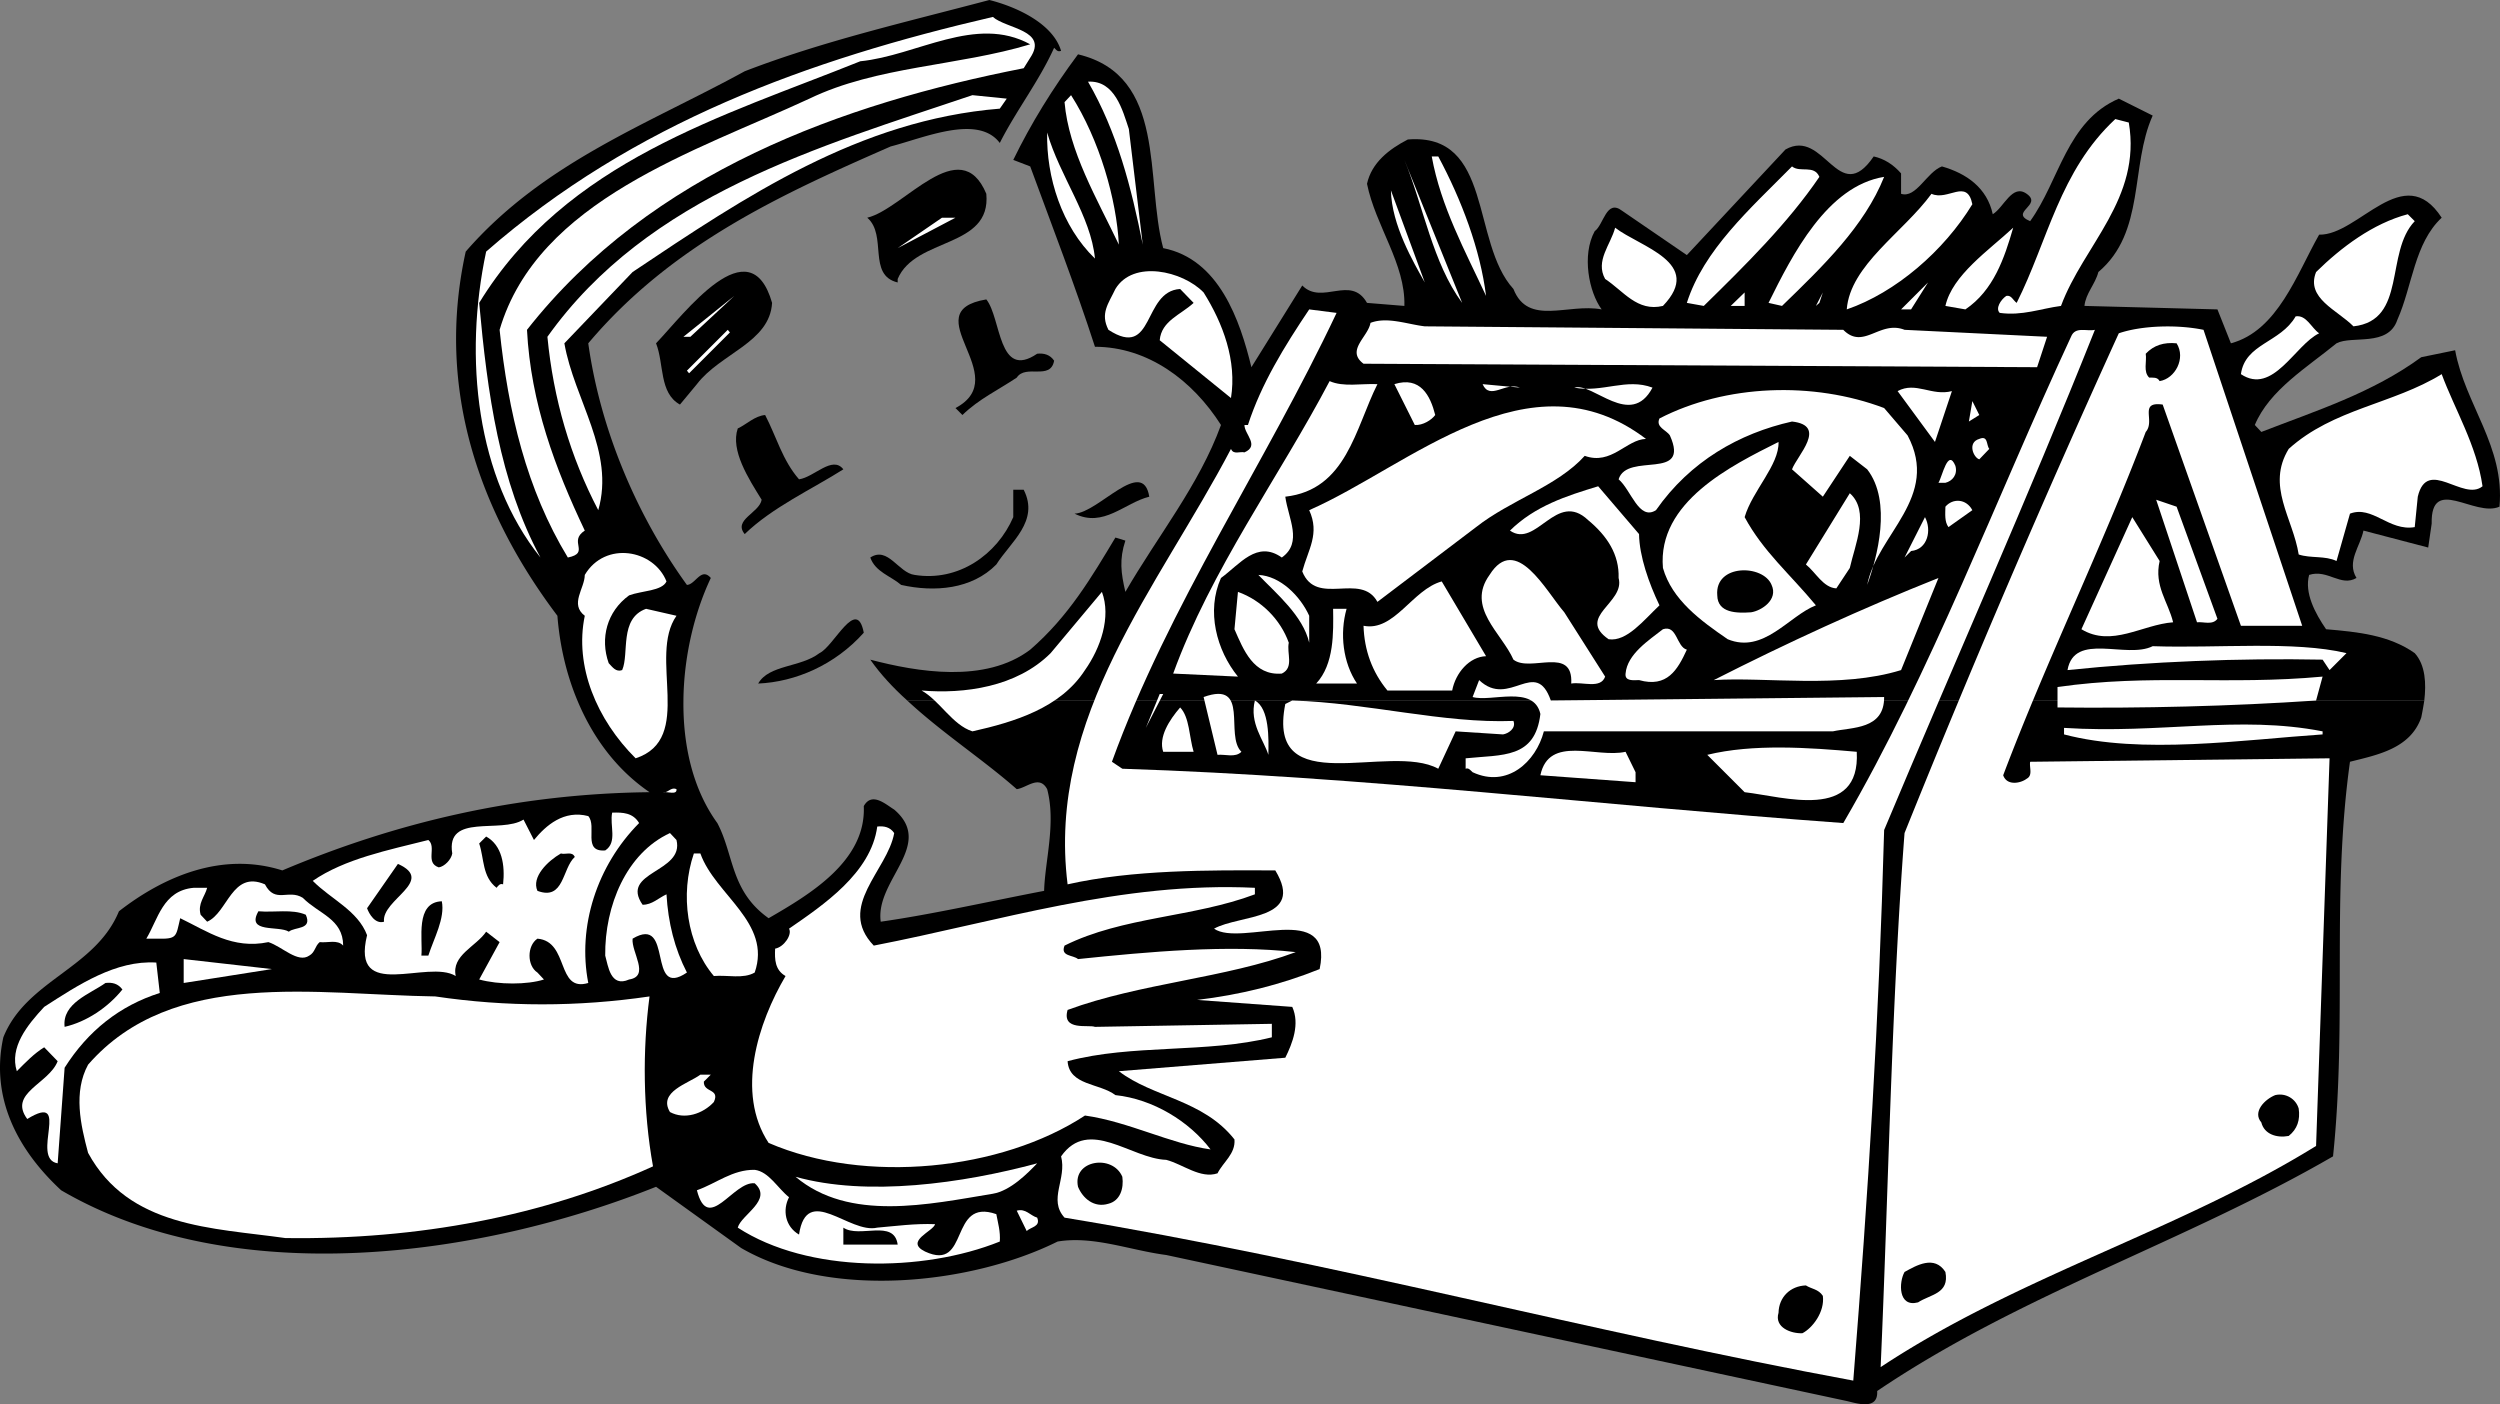 <svg xmlns="http://www.w3.org/2000/svg" width="575.291" height="323.149"><rect width="100%" height="100%" fill="#808080" stroke="none"/><path d="M557.87 161.2a82.777 82.777 0 0 1-.7 3.898c-2.526 7.226-10.226 8.625-16.401 10.199-4.325 31.027-.625 59.426-3.899 90.8-34.226 19.825-71.824 31.626-104.902 54 .277 4.528-4.723 2.825-7 2.301L268.37 288.797c-8.324-1.074-16.726-4.473-25-3.098-19.726 9.824-52.226 13.426-72.8 1.5l-19.602-14.101c-40.524 16.226-97.125 24.027-136.899.8C3.944 264.523-2.255 252.523.77 238.7c5.277-13.176 21.175-15.777 26.601-29 10.375-8.074 23.774-13.777 37.598-9.402 25.976-10.973 53.875-17.672 84.5-18-7.602-5.18-13.074-12.633-16.598-21.098h24.399c-.13 10.278 2.156 20.43 7.8 28.2 3.875 7.324 2.977 15.624 11.801 21.898 9.274-5.375 22.473-13.074 21.899-25.797 1.875-3.375 5.074-.375 7 .797 9.476 8.125-4.426 16.226-3.098 25.8 11.773-1.675 24.973-4.675 37.598-7.097.175-6.777 2.777-15.578.699-23.402-1.824-3.375-4.723-.274-7 0-7.66-6.758-17.29-13.028-25.2-20.399H557.87m-425 0c-2.555-6.114-4.078-12.778-4.601-19.5-17.723-23.477-28.125-51.977-21.098-83.802 17.875-20.574 42.074-29.375 64.2-41.5C189.443 9.422 208.744 5.023 227.67 0c6.473 1.625 14.672 5.523 16.5 11.7-.828.323-1.125-.278-1.602-.7-3.425 7.625-8.726 14.422-12.5 21.898-5.023-6.675-17.425-1.175-25.101.801C180.046 44.625 154.644 56.125 135.37 79c2.875 20.523 11.574 40.223 22.7 55.598 1.976-.075 3.273-4.176 5.5-1.598-3.829 8.121-6.216 18.219-6.301 28.2H132.87"/><path d="M208.769 161.2c-3.211-2.895-6.122-6-8.5-9.403 10.777 2.828 26.476 5.527 36.8-2.297 8.875-7.676 14.176-16.777 19.602-25.8l2.297.698c-1.422 4.325-1.024 7.426 0 11.801 7.375-12.777 16.976-24.574 22-38.402-6.524-10.274-16.824-17.973-29-18-4.524-13.973-9.824-27.672-14.899-41.5l-3.898-1.5c4.074-8.375 9.074-16.473 14.898-24.297 20.575 4.922 15.375 28.824 19.602 44.598 12.875 2.527 17.672 16.625 20.297 27.402l11.703-18.8c4.574 4.624 11.172-2.575 14.898 4l8.602.698c.273-9.675-6.625-18.375-8.602-28.101 1.075-4.875 5.075-7.973 9.399-10.2 19.676-1.574 14.476 23.626 24.3 34.403 3.376 8.625 12.575 3.223 20.301 4.7-2.925-3.977-4.625-12.477-1.601-18 2.078-1.477 2.676-7.477 6.3-4.7l14.903 10.2 22.7-24.302c8.972-5.074 12.175 13.524 20.3 1.602 2.375.523 4.473 1.824 6.297 3.898v4.7c3.476 1.125 5.875-4.973 9.402-6.301 5.676 1.625 10.375 4.926 11.7 11 2.574-1.574 4.476-7.074 7.8-4.7 3.774 2.626-4.125 4.227.8 6.301 6.774-9.375 8.376-22.976 20.4-28.199l7.8 3.899c-5.226 11.625-1.625 26.824-12.5 36-.726 2.824-2.926 4.925-3.2 7.8l30.599.801L513.37 79c10.774-2.875 15.176-15.977 20.3-25 9.075.223 19.474-17.375 28.2-3.902-6.324 5.925-6.726 15.726-10.2 23.5-2.124 6.324-10.425 3.527-14 5.402-6.726 5.523-15.425 10.723-18.8 18.797l1.5 1.601c12.574-4.875 25.574-8.976 36.8-17.199l7.798-1.601c2.277 12.527 11.476 22.125 10.203 36-5.727 2.527-15.828-7.375-15.602 3.902l-.8 5.5-14.899-3.902c-.726 3.625-3.926 7.125-1.601 10.902-3.625 2.125-6.625-2.078-10.899-.703-1.125 4.125 1.375 8.828 3.899 12.5 7.277.625 14.476 1.328 20.402 5.5 2.488 2.762 2.652 7.031 2.2 10.902H208.768"/><path fill="#fff" d="m237.07 13.297-1.5 2.402c-41.426 8.125-85.727 23.824-114.301 60.2.875 16.925 6.476 31.824 13.3 46.199-3.925 2.527 1.375 5.125-3.898 6.199-9.527-15.672-13.727-33.473-15.703-52.399 8.777-29.875 45.176-41.074 71.3-53.199 15.477-7.476 34.176-7.476 50.801-12.5-12.523-6.875-26.125 2.625-39.101 3.899-31.625 12.726-67.723 22.925-87.7 55.601 1.876 20.723 4.676 41.125 14.102 58.598-14.726-18.375-17.726-45.875-12.5-70.399 33.973-29.675 74.274-44.175 116.598-54 3.078 2.727 12.875 3.024 8.601 9.399m22.7 16.403 3.199 26.597c-2.625-13.172-5.922-25.973-12.598-37.5 6.176-.375 7.973 6.625 9.399 10.902"/><path fill="#fff" d="M230.07 25c-32.325 2.625-58.426 20.125-84.5 37.598L129.87 79c2.274 13.023 11.676 24.922 7.8 38.398-6.425-12.273-10.327-25.574-11.702-39.898 23.277-32.676 62.476-43.676 97.8-55.602l7.903.801L230.069 25m27.399 31.297c-5.024-10.574-11.524-21.473-12.5-32.797l1.5-1.602c6.578 10.325 10.476 24.024 11 34.399M489.87 28.2c2.973 17.523-10.426 28.222-15.601 42.198-4.723.625-8.926 2.325-14.098 1.602-1.027-.977.172-2.977 1.5-3.902 1.172-.274 1.574 1.027 2.398 1.601 7.176-14.277 9.875-30.375 22.7-42.3l3.101.8M251.968 59.5c-7.625-7.375-11.223-18.676-11-29 2.875 10.023 10.078 19.223 11 29m79-23.5c5.375 10.023 9.676 21.422 11 32.098-4.824-10.375-10.422-20.575-12.5-32.098h1.5m5.5 33.7c-6.824-9.278-8.824-21.977-13.297-32.903l13.297 32.902"/><path d="M226.968 44.598c1.176 12.625-16.324 9.925-20.399 19.601V65c-7.023-1.676-2.324-10.875-7-14.902 8.375-1.973 21.375-19.875 27.399-5.5"/><path fill="#fff" d="M418.67 40.7c-7.226 10.624-16.925 20.222-26.6 29.698l-3.9-.699c3.876-12.176 14.474-21.574 24.2-31.402 1.875 1.527 5.074-.473 6.3 2.402m14.9.001c-4.524 11.323-14.024 20.523-23.5 29.698l-3.102-.699c5.476-11.074 13.476-26.875 26.601-29M327.87 65c-2.625-4.676-7.625-13.176-7.8-21.203L327.87 65m126-18c-6.527 10.723-17.625 20.324-28.902 24.2.777-10.177 12.976-17.677 19.5-26.602 3.777 1.726 8.176-3.676 9.402 2.402m101.8 3.898c-6.925 7.227-1.726 22.825-14.1 24.2-3.727-3.774-11.024-6.473-8.602-12.5 5.777-5.676 13.078-11.176 21.101-13.301l1.602 1.601m-349.101 6.2 10.199-7h3.101zm176.1 13.3c-5.925 1.426-9.124-3.476-13.3-6.199-2.324-4.176 1.274-7.875 2.3-11.8 5.673 4.425 20.575 8.023 11 18m80.599-18.001c-2.024 7.024-4.524 14.426-11 18.801l-4.598-.8c1.574-7.075 9.973-12.774 15.598-18"/><path d="M177.67 69.7c-.526 9.124-11.925 11.624-17.3 18.698l-3.902 4.7c-4.824-2.676-3.625-9.375-5.5-14.098 6.578-6.875 21.578-27.176 26.703-9.3"/><path fill="#fff" d="M276.968 67.297c4.476 7.125 7.676 15.726 6.3 24.3l-16.398-13.3c.375-4.473 4.875-5.875 7.8-8.598l-3.1-3.199c-8.727.523-5.825 16.324-16.5 9.398-1.926-3.773-.024-5.976 1.6-9.398 4.075-6.777 15.474-4.176 20.298.797m160.5 3.903 6.203-6.2-3.902 6.2zm-39.199-.802 3.199-3.101v3.101zm19.601 0 1.598-3.101-.797 2.402zM157.269 77.5l11.699-9.402L158.87 77.5zm0 0"/><path d="M238.67 81.398c1.575-.175 2.974.227 3.9 1.602-.825 4.625-6.524.723-8.602 3.898-4.223 2.825-8.723 4.926-12.5 8.602l-1.598-1.602c13.774-7.273-9.824-22.175 7.098-25 3.476 4.325 2.676 18.625 11.703 12.5"/><path fill="#fff" d="M307.57 72c-16.426 34.824-38.626 67.223-51.7 103.297l2.399 1.601c56.175 1.825 108.574 8.325 165.902 12.5 20.273-34.773 35.074-74.574 52.398-111.898.977-2.477 3.575-1.176 5.5-1.602-15.425 38.727-32.425 76.727-48.5 115.102-1.226 44.625-3.625 83.023-7.101 126.7-61.024-11.278-120.024-27.376-181.5-37.5-3.824-4.177.578-8.876-.797-14.102 6.375-9.075 16.074.527 24.2.8 3.874 1.024 7.874 4.426 11.8 3.102 1.273-2.578 4.172-4.477 3.898-7.8-7.226-9.177-18.824-9.677-26.601-15.7l38.3-3.102c1.676-3.375 3.376-7.773 1.602-11.699l-21.902-1.601c9.875-1.176 19.176-3.473 28.203-7.098 3.375-15.977-18.125-4.977-24.3-9.3 5.874-3.278 21.073-1.876 14.097-13.403-15.422-.074-32.824-.172-47.797 3.203-4.828-38.676 20.973-68.477 37.598-100.203.574 1.426 2.074.527 3.101.8 3.574-1.574-.027-4.175 0-6.3h.8c3.075-9.473 8.376-18.074 14.099-26.598l6.3.801m226.101 4.7c-5.526 2.624-10.624 14.323-18 9.398.974-7.075 9.075-7.176 12.599-13.301 2.476-.375 3.574 2.625 5.402 3.902"/><path fill="#fff" d="M424.17 75.898c4.673 4.727 8.376-2.273 14.099 0l32.8 1.602-2.3 7-155-.8c-4.125-3.075 1.074-6.177 1.601-9.403 3.875-1.473 8.473.328 12.5.8l96.3.801M529.769 144H515.67l-18-50.902c-5.625-.774-1.625 3.726-3.902 6.3-10.125 26.727-22.723 52.325-32.801 79 .875 2.524 4.078 1.825 5.402.801 1.473-.777.574-2.574.8-3.902l68.9-.797-3.102 89.2c-31.723 19.624-68.524 29.925-100.2 50.898 1.778-39.973 2.477-83.375 5.5-122.899a2797.79 2797.79 0 0 1 49.301-115c5.176-1.777 13.274-2.074 19.5-.8L529.77 144M167.468 75.898l.5.602-9.399 9.398-.5-.601 9.399-9.399"/><path d="M500.87 79c2.176 3.422-.324 8.125-3.902 8.7-.524-.977-1.524-.778-2.399-.802-1.425-1.375-.523-3.675-.8-5.5 1.875-1.976 4.175-2.675 7.101-2.398"/><path fill="#fff" d="M571.269 111.898c-4.426 3.625-12.723-6.773-14.899 2.399l-.7 7c-5.925 1.027-9.726-5.074-14.901-3.098l-3.098 10.899c-2.625-1.274-5.926-.575-8.703-1.5-1.324-8.375-7.524-15.774-2.297-24.301 10.273-9.274 23.973-10.274 35.2-17.2 2.972 8.028 8.073 16.426 9.398 25.801m-254.301-23.5c-5.125 10.227-7.125 24.325-21.2 25.899.676 5.027 4.075 10.527-.8 14-5.723-4.074-9.723 1.625-14 4.703-3.422 7.625-1.024 16.625 3.902 22.7l-14.902-.7c8.676-23.875 24.476-45.375 36-67.3 3.176 1.425 7.277.523 11 .698m13.301 7.102c-.825 1.125-2.825 2.422-4.7 2.297l-4.699-9.399c5.973-1.875 8.274 2.625 9.399 7.102m19.5-6.3c-3.325-1.376-6.926 3.023-8.598-.802l8.598.801m30.5.001c-5.024 9.523-13.723-1.278-18 0 6.476 1.222 11.976-2.278 18 0m68.901.8-3.901 11.7L436.67 90c4.172-2.277 7.875 1.223 12.5 0m-10.202 10.2c7.578 14.222-7.024 22.722-9.297 34.398 2.273-6.176 5.773-19.176 0-26.598l-4-3.102-6.203 9.399L412.37 108c1.176-3.176 8.274-10.078 0-11-12.125 2.723-23.426 9.125-31.3 20.398-3.926 2.524-5.727-4.675-8.602-7.101 1.976-6.375 16.578.527 11.8-10.098-.824-1.277-3.324-1.875-2.398-3.902 15.274-7.875 35.375-8.574 51.7-2.399l5.398 6.301M453.07 97l.8-4.703 1.598 3.203zm0 0"/><path fill="#fff" d="M378.769 101c-4.524.125-7.926 6.125-14.098 3.898-6.328 7.024-17.027 10.125-25 16.399L316.968 138.5c-3.824-6.977-14.024 1.223-17.297-7 1.375-5.078 4.074-8.676 1.598-14.102 23.175-10.175 50.675-36.773 77.5-16.398"/><path d="M183.87 110.297c3.473-.473 7.676-5.574 10.2-2.297-7.126 4.523-16.325 8.723-22.7 14.898-2.726-3.273 3.375-4.875 3.899-7.898-3.024-4.875-7.223-11.375-5.5-16.402 2.074-.973 3.875-2.875 6.3-3.098 2.575 4.922 3.977 10.422 7.801 14.797"/><path fill="#fff" d="m457.769 103.297-2.301 2.402c-1.324-.375-2.824-3.875 0-4.699 2.078-.875 1.578 1.422 2.3 2.297M401.468 119c4.277 7.922 10.375 13.023 16.402 20.297-6.226 2.426-12.027 11.226-20.3 7.8-6.227-4.273-12.825-9.074-14.9-16.398-1.327-15.176 15.774-23.574 26.599-29 .175 5.324-6.024 11.223-7.801 17.301m48.5-11.8c.578 2.023-.723 3.523-2.297 3.898h-1.602c.875-1.375 2.176-8.075 3.899-3.899"/><path d="M264.468 114.297c-5.723 1.426-10.524 7.226-17.2 3.902 5.477-.176 15.676-13.176 17.2-3.902"/><path fill="#fff" d="M377.17 122.898c.075 5.125 2.274 11.325 4.7 16.399-3.625 3.426-7.527 8.426-11.7 7.8-7.526-5.175 3.876-8.374 2.298-14.097.176-5.375-2.625-9.676-7-13.3-7.324-6.977-11.922 6.624-18 2.398 5.777-5.676 12.976-7.973 20.3-10.2l9.403 11"/><path d="M235.57 112.7c3.675 7.222-3.024 12.023-6.301 17.198-5.625 5.727-14.223 6.426-21.899 4.7-2.426-2.075-5.926-2.973-7.101-6.301 4.074-2.672 6.476 3.527 10.199 4 10.078 1.625 18.976-4.672 22.703-13.297v-6.3h2.398"/><path fill="#fff" d="m425.67 130.7-3.1 4.698c-3.024-.175-4.727-3.675-7-5.5l10.1-16.398c4.673 4.125 1.173 11.922 0 17.2m28.2-13.302-5.5 3.899c-.926-1.274-.726-2.973-.7-4.7 1.673-1.972 4.774-1.874 6.2.801m56.399 25c-1.125 1.524-3.223.625-4.7.801L496.171 115l4.7 1.598 9.398 25.8m-70.5-15.601-1.5 1.5 4.699-9.297c1.578 2.922.676 7.422-3.2 7.797m57.2 2.301c-1.324 5.726 1.976 9.425 3.101 14.101-7.125.524-14.125 5.824-21.101 1.598L490.67 119l6.297 10.098m-343.597 4.699c-1.027 2.226-5.726 2.125-8.601 3.203-5.125 3.723-6.723 9.922-4.7 15.598.875.925 1.676 2.125 3.102 1.601 1.672-3.777-.727-11.875 5.5-14.101l7 1.601c-6.625 9.426 4.273 28.324-9.402 32.801-8.926-8.875-14.125-21.176-11.7-32.8-3.523-2.677-.023-6.278 0-9.403 4.676-7.875 15.875-5.875 18.801 1.5m206.598 7.101 9.402 14.801c-1.027 2.926-5.226 1.125-7.8 1.598.476-8.774-9.426-2.473-13.301-5.5-2.723-6.172-10.926-11.973-5.5-19.5 6.074-9.672 12.976 3.726 17.199 8.601"/><path d="M407.67 134.598c1.575 3.425-2.327 5.925-4.702 6.3-3.223.227-7.723.227-7.797-3.898-.625-7.277 10.574-7.176 12.5-2.402"/><path fill="#fff" d="M301.269 141.7v6.198c-1.426-6.175-7.524-11.273-11.7-15.601 5.075.226 9.676 4.926 11.7 9.402M437.468 154.2c-13.922 4.323-31.125 1.523-43.098 2.3 16.875-8.578 34.074-16.477 51.7-23.5l-8.602 21.2m-95.5-3.2c-3.824.125-7.024 3.824-7.797 7.898h-14.902c-3.524-4.273-5.325-9.273-5.5-14.898 7.074 1.422 11.277-8.375 18-10.203L341.968 151m-92.298 3.2c-5.624 8.722-16.226 11.925-25.901 14.097-4.625-1.473-7.524-7.074-11.7-9.399 9.774.825 21.875-.773 29.7-8.601l11.8-14.098c2.176 5.824-.324 12.926-3.898 18m46.899-6.301c-.524 2.426 1.273 5.727-1.602 7.102-6.524.523-8.824-5.477-10.899-10.203l.801-8.598c5.375 1.926 9.774 6.324 11.7 11.7m13.3-7.801c-1.625 5.726-.824 12.425 2.399 17.199h-9.399c4.176-4.473 3.973-11.774 3.899-17.2h3.101"/><path d="M198.769 145.598c-6.625 7.425-15.723 11.324-24.301 11.699 2.476-4.375 9.777-3.672 14.101-7 3.375-1.574 8.575-13.172 10.2-4.7"/><path fill="#fff" d="M388.17 149.5c-2.124 4.625-4.526 8.824-11 7-1.226.023-3.327.324-3.1-1.5.374-4.477 5.374-7.676 8.6-10.203 3.274-1.074 3.075 4.027 5.5 4.703m151.798.797-3.899 3.902-1.601-2.402c-19.125-.375-39.625.426-58.7 2.402 1.575-8.875 13.575-2.476 19.602-5.5 14.875.524 32.574-1.277 44.598 1.598m-7 10.903c-19.524 1.323-40.324 1.823-59.5 1.597v-4.7c21.277-3.074 39.176-.374 61-2.398l-1.5 5.5m-176.098.001 76.7-.802c.074 7.524-7.426 6.926-11.801 7.899h-66.5c-1.825 7.027-8.426 13.125-16.399 9.402-.527-.476-.926-1.074-1.601-.8V174.5c8.476-.875 15.976.125 17.199-10.203-1.524-6.774-11.324-2.672-15.598-3.899l1.5-3.898c6.973 6.625 12.973-5.375 16.5 4.7m-93.2 6.3 3.2-7.8h.8zm22 5.5c-1.425 1.422-3.726.523-5.5.7l-3.202-13.302c10.777-3.875 4.777 8.825 8.703 12.602m6.199.7c-1.027-3.376-4.426-7.278-3.101-12.5 3.375 1.823 3.175 8.925 3.101 12.5"/><path fill="#fff" d="M348.269 165.898c.675 1.727-1.223 2.926-2.399 3.102l-10.902-.703-4 8.601c-11.223-6.175-39.723 7.727-35.2-14.898l1.602-.8c17.375.523 34.676 5.323 50.899 4.698M274.67 173h-7c-1.124-3.375 1.376-7.277 3.9-10.203 2.175 2.226 2.074 6.828 3.1 10.203m259.798-4c-18.324 1.223-41.625 4.723-59.5 0v-1.5c22.277 1.422 40.176-2.977 59.5.797V169m-107.199 4c.875 16.023-16.825 10.324-25.801 9.297l-8.598-8.598c10.473-2.574 23.375-1.676 34.399-.699m-50.899 4.7v2.3l-21.902-1.602c1.976-9.375 12.875-3.875 19.601-5.398l2.301 4.7m-220.7 3.898c.173 1.425-2.026.527-3.1.699 1.175.226 1.773-1.274 3.1-.7m-8.6 7.801c-9.727 9.825-14.227 23.825-11.7 36.801-7.426 2.223-4.324-9.574-11.7-10.199-2.425 1.625-2.425 6.223 0 7.797l1.5 1.601c-3.827 1.227-10.425 1.227-14.901 0l4.699-8.601-3.098-2.399c-2.324 3.426-8.027 5.426-7 10.2-6.426-3.973-24.226 6.125-20.402-9.399-2.125-5.676-8.324-8.277-12.5-12.5 7.375-5.074 17.375-7.074 26.601-9.402 1.977 1.625-.824 5.226 2.399 6.3 1.277-.175 2.875-1.773 3.101-3.199-1.523-9.375 11.176-4.476 16.399-7.8l2.402 4.699c2.774-3.375 6.875-6.973 12.5-5.5 2.074 2.328-1.426 8.328 3.899 7.902 2.875-1.875.976-5.777 1.601-8.699 2.473-.078 4.774.023 6.2 2.398m58.699 2.302c-1.524 8.624-13.325 16.925-4.7 25.898 28.774-5.575 56.977-14.774 87.7-13.301v1.5c-14.125 5.328-30.426 5.125-43.801 11.8-1.024 2.528 1.976 2.126 3.101 3.102 16.176-1.676 34.375-3.375 50.102-1.601-16.227 6.027-35.727 7.125-52.5 13.3-1.426 4.926 4.875 3.325 6.297 3.899l40.703-.7v3.102c-14.926 3.723-32.227 1.524-47 5.5.375 5.625 7.375 5.024 11 7.801 8.672.922 16.973 6.023 21.898 12.5-9.226-1.277-18.824-6.375-28.898-7.8-19.227 12.624-50.527 15.925-72.8 6.3-7.626-11.578-2.427-27.676 3.898-38.402-2.426-1.375-2.524-3.774-2.399-6.301 2.074-.375 3.973-3.274 3.2-4.598 7.773-5.375 18.874-12.777 20.3-23.5 1.574-.176 2.973.125 3.899 1.5"/><path fill="#fff" d="M155.67 193.297c1.876 7.527-13.124 7.226-7.8 14.902 2.176.024 3.676-1.574 5.5-2.402.375 6.527 1.875 12.527 4.7 18-9.325 6.328-2.926-13.473-12.5-7.797-.325 3.125 4.074 8.625-.801 9.398-4.325 1.926-4.825-3.175-5.5-5.5-.125-11.476 4.875-23.574 14.902-28.199l1.5 1.598"/><path d="M115.769 203.5c-.723-.277-1.125.324-1.5.797-3.325-2.574-2.825-6.672-4-10.2l1.601-1.597c3.676 2.023 4.375 6.625 3.899 11m16.5-6.3c-2.926 2.624-2.426 10.124-8.598 7.8-1.426-3.176 2.375-6.875 5.398-8.602 1.075.325 2.575-.574 3.2.801"/><path fill="#fff" d="M161.17 196.398c3.376 9.524 16.474 15.926 12.5 27.399-2.624 1.527-6.226.527-9.401.8-6.223-7.374-7.825-18.773-4.598-28.199h1.5"/><path d="M88.37 212.098c-2.027.625-3.426-1.774-3.902-3.098l7.101-10.203c8.774 3.926-3.824 8.226-3.199 13.3"/><path fill="#fff" d="M69.67 206.598c3.673 3.726 9.274 4.824 9.298 11-1.324-1.473-3.625-.575-5.399-.801-1.125.926-1.023 2.328-2.398 3.101-2.625 1.825-6.227-2.074-9.402-3.101-8.223 1.726-14.024-2.473-20.301-5.5-1.024 4.328-.625 4.828-5.5 4.703H33.67c2.672-4.375 3.773-11.078 10.898-11.703h3.102c-.527 2.027-2.227 3.625-1.5 6.203l1.5 1.598c4.773-2.075 5.672-11.875 13.297-8.598 2.375 4.523 5.375 1.023 8.703 3.098"/><path d="M101.67 207.398c.774 3.926-1.827 8.524-3.1 12.5h-1.602c.375-3.675-1.524-12.273 4.703-12.5M70.37 210.5c1.574 3.523-2.527 2.723-3.902 3.898-2.324-1.476-9.922.426-7-4.699 3.578.324 7.777-.574 10.902.801"/><path fill="#fff" d="M36.769 228.5c-9.223 2.922-16.524 8.723-21.899 17.2l-1.601 22c-6.426-1.075 3.375-16.575-7-10.2-4.426-5.977 4.976-8.078 7-13.3L10.17 241c-2.328 1.422-4.328 3.523-6.3 5.5-1.727-5.477 2.374-10.578 6.3-14.8 7.875-5.075 16.473-10.778 25.797-10.2l.8 7m5.502-2.3v-5.5l20.3 2.3Zm0 0"/><path d="M28.17 227.7c-3.327 4.124-8.226 7.425-13.3 8.597-.625-5.473 5.875-7.574 9.399-10.098 1.574-.176 2.875.125 3.902 1.5"/><path fill="#fff" d="M149.468 229.297c-1.625 12.328-1.524 26.226.8 39.101-25.124 11.426-54.023 16.926-84.597 16.5-16.828-2.375-36.027-2.375-45.402-19.601-1.723-6.473-3.426-13.973 0-20.297 19.476-22.375 52.675-16.078 79.902-15.703 16.375 2.426 32.773 2.426 49.297 0m12.5 19.601c-.125 2.625 3.777 1.524 2.3 4.7-2.523 2.726-6.722 4.125-10.097 2.3-2.828-4.675 4.273-6.574 7-8.601h2.398l-1.601 1.601"/><path d="M528.968 255.098c.375 2.625-.324 4.726-2.297 6.3-2.727.524-5.625-.375-6.3-3.101-2.126-2.473.874-5.375 3.198-6.297 2.477-.578 4.774.922 5.399 3.098"/><path fill="#fff" d="M228.468 274.7c-14.723 2.425-33.024 6.523-45.399-3.903 16.477 4.625 38.477 1.527 55.602-3.098-2.125 2.223-6.125 6.324-10.203 7"/><path d="M258.269 270.797c.375 2.726-.524 5.527-3.2 6.203-3.324 1.023-5.925-1.277-7-3.902-1.324-6.176 7.977-7.575 10.2-2.301"/><path fill="#fff" d="M181.57 275.5c-1.524 2.922-.926 6.723 2.3 8.598 1.774-11.875 11.574-.075 18-1.598 4.375-.375 8.676-.977 13.3-.8-.327 1.624-7.124 3.925-2.3 6.3 10.375 4.824 5.375-12.477 16.399-8.602.375 2.024.976 4.024.8 6.301-17.726 7.125-44.125 7.324-60.3-3.199.777-2.977 8.175-6.375 3.902-10.203-4.926-.574-10.727 11.726-13.3 1.601 4.472-1.574 8.175-4.773 13.3-4.699 3.273.426 5.273 4.223 7.898 6.301m57.101 4.7c.876 2.124-1.526 2.124-2.401 3.097l-2.301-4.7c2.078-.574 3.078 1.126 4.703 1.602"/><path d="M206.57 286.398h-12.5V282.5c3.675 2.523 11.675-2.078 12.5 3.898m241.1 6.302c.974 5.023-3.425 5.124-6.3 7-4.625 1.222-4.426-4.677-3.101-7 2.675-1.477 6.875-3.977 9.402 0m-28.203 5.5c.476 3.722-2.422 7.425-4.7 8.597-2.523.125-6.523-1.274-5.5-4.7.075-3.574 2.676-6.175 6.301-6.3 1.274.828 2.875.828 3.899 2.402"/></svg>
